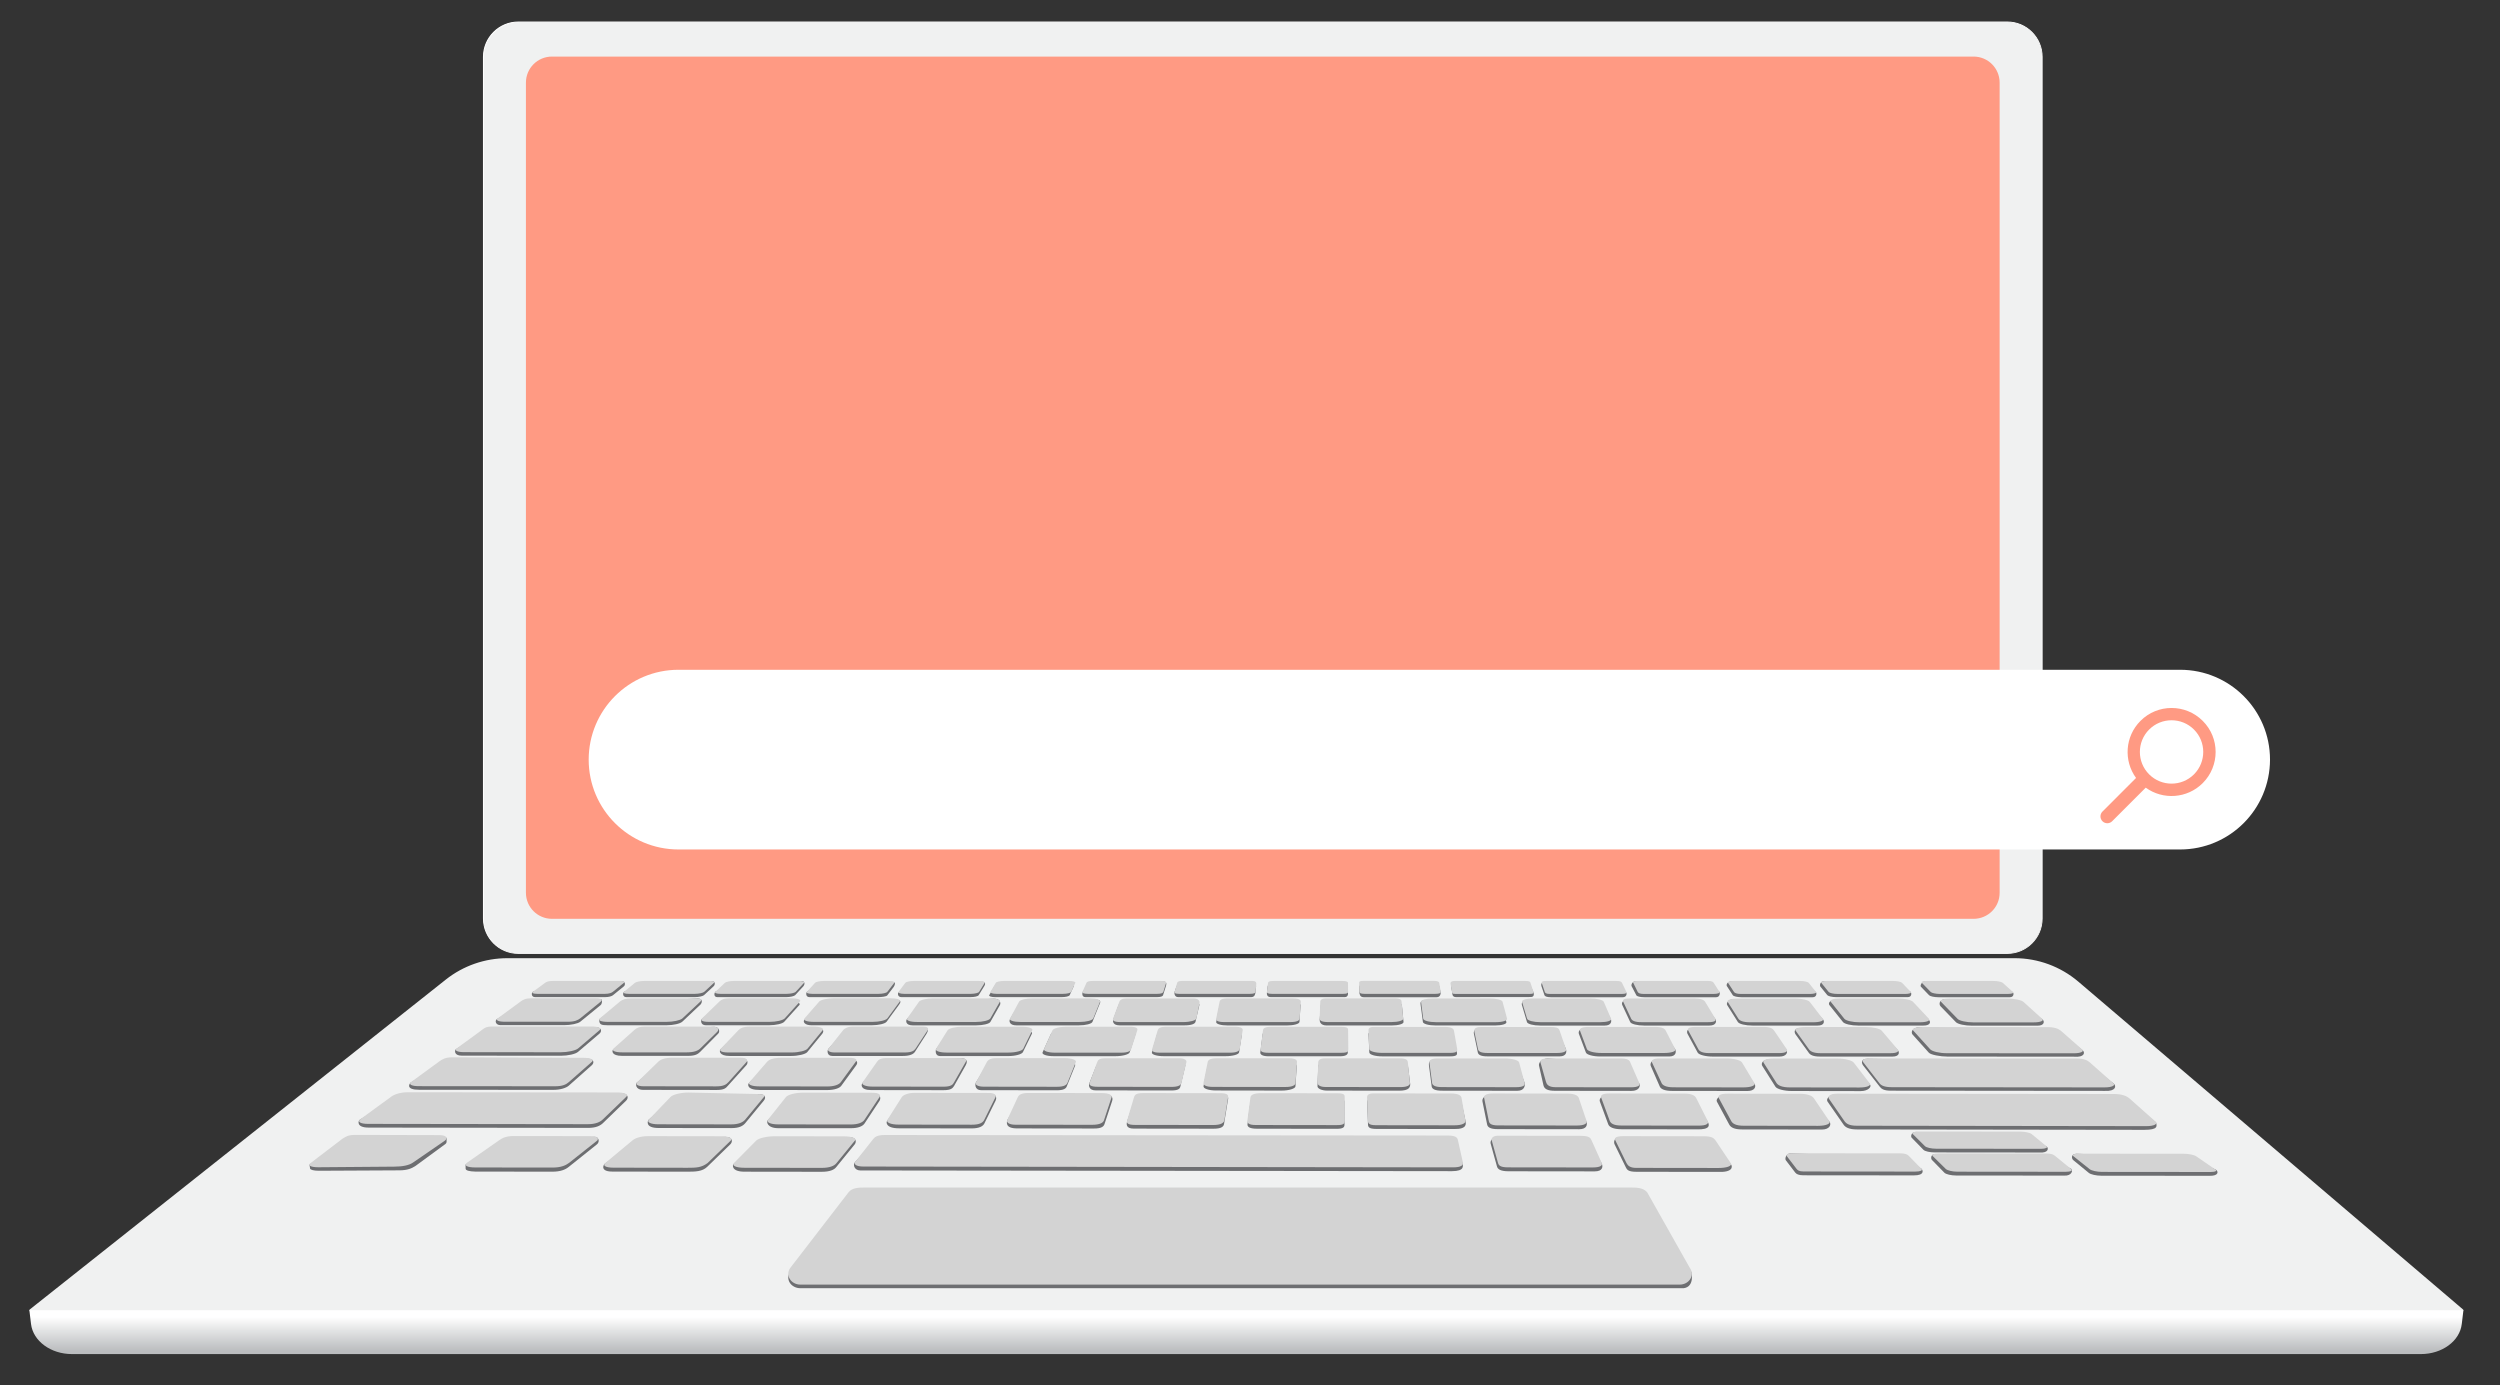 <?xml version="1.0" encoding="utf-8"?>
<!-- Generator: Adobe Illustrator 28.1.0, SVG Export Plug-In . SVG Version: 6.00 Build 0)  -->
<svg version="1.1" id="Laag_1" xmlns="http://www.w3.org/2000/svg" xmlns:xlink="http://www.w3.org/1999/xlink" x="0px" y="0px"
	 viewBox="0 0 2426.2 1344.3" style="enable-background:new 0 0 2426.2 1344.3;" xml:space="preserve">
<rect x="0" y="0" width="2426.2" height="1344.3" fill="#333333" stroke="none"/>
<style type="text/css">
	.st0{fill:#F0F1F1;}
	.st1{fill:url(#SVGID_1_);}
	.st2{fill:#6D6E71;}
	.st3{fill:#D3D3D3;}
	.st4{fill:#FFFFFF;}
	.st5{fill:#FF9A83;}
</style>
<g id="object">
	<g id="laptop_1_">
		<g>
			<g>
				<path class="st0" d="M2388.5,1273.3H30.6c-1.5,0-2.7-1.7-1.7-2.5l403.7-320.1c17-13.5,38.1-20.8,59.7-20.8h1462.9
					c22.6,0,44.5,8.1,61.7,22.7l373.4,318.2C2391.3,1271.6,2390,1273.3,2388.5,1273.3z"/>
				
					<linearGradient id="SVGID_1_" gradientUnits="userSpaceOnUse" x1="1209.623" y1="113.15" x2="1209.623" y2="155.053" gradientTransform="matrix(1 0 0 1 0 1156)">
					<stop  offset="0.22" style="stop-color:#FFFFFF"/>
					<stop  offset="0.532" style="stop-color:#E2E3E4"/>
					<stop  offset="1" style="stop-color:#BBBDBF"/>
				</linearGradient>
				<path class="st1" d="M2349.5,1314.1H69.8c-20.5,0-37.7-12.6-39.7-29.2l-1.6-13.4h2362.2l-1.6,13.4
					C2387.2,1301.5,2370,1314.1,2349.5,1314.1z"/>
				<g>
					<g>
						<g>
							<path class="st2" d="M587.2,967.7h-67.9c-3.8,0-3.7-4.1-2.3-5.1l12.4-5.6c1.4-1,5.5-1.8,9.2-1.8l64.9-3
								c3.7,0,3.3,3.9,2.1,4.9l-10.8,8.8C593.6,966.8,591,967.7,587.2,967.7z"/>
							<path class="st2" d="M674.3,967.7h-66.4c-3.8,0-3.6-4.1-2.3-5.1l10.8-5.6c1.2-1,5.2-1.8,8.9-1.8l65.7-3
								c3.7,0,2.8,3.8,1.7,4.8l-9.5,8.8C682.1,966.8,678.1,967.7,674.3,967.7z"/>
							<path class="st2" d="M763,967.7h-66.8c-3.8,0-3.1-4.1-2-5.1l9.1-5.6c1.1-1,4.9-1.8,8.7-1.8l66.2-3c3.7,0,2.5,3.8,1.6,4.8
								l-8.1,8.8C770.7,966.8,766.8,967.7,763,967.7z"/>
							<path class="st2" d="M852,967.7h-66.4c-3.8,0-3.5-4.1-2.5-5.1l7.4-5.6c0.9-1,4.7-1.8,8.4-1.8l67.5-2.3c3.7,0,1.6,3.9,0.9,4.9
								l-6.3,8.3C860.1,967.1,855.8,967.7,852,967.7z"/>
							<path class="st2" d="M941.7,967.7h-66.8c-3.8,0-3.8-3.5-3-4.5l6.6-6.2c0.8-1,4.4-1.8,8.1-1.8l66.9-2.4c3.7,0,2.4,3.2,1.7,4.2
								l-5.4,8.8C949.2,966.9,945.6,967.7,941.7,967.7z"/>
							<path class="st2" d="M1030.3,967.7h-64.5c-3.8,0-6.4-0.9-5.8-1.9l5.2-8.8c0.6-1,4.1-1.8,7.9-1.8h63.1c3.7,0,6.4,0.8,5.9,1.8
								l-4,8.8C1037.6,966.9,1034.1,967.7,1030.3,967.7z"/>
							<path class="st2" d="M1122.8,967.7h-69.4c-3.8,0-3.1-4.1-2.6-5.1l3.7-5.6c0.4-1,3.8-1.8,7.6-1.8l67.2-2.6
								c3.7,0,2.5,3.4,2.2,4.4l-2.8,8.9C1128.3,966.9,1126.6,967.7,1122.8,967.7z"/>
							<path class="st2" d="M1214.2,967.7h-70.8c-3.8,0-3.8-4.1-3.5-5.1l2-5.6c0.3-1,3.6-1.8,7.3-1.8h63.3c3.8,0,6.7,0.8,6.5,1.8
								l-0.6,6C1218.2,964.1,1218.1,967.7,1214.2,967.7z"/>
							<path class="st2" d="M1305,967.7h-71.8c-3.8,0-3.8-3.1-3.7-4.2l0.8-6.6c0.1-1,3.3-1.8,7-1.8h63.4c3.8,0,6.8,0.8,6.8,1.8
								l0.6,5.7C1308.3,963.7,1308.8,967.7,1305,967.7z"/>
							<path class="st2" d="M1394.3,967.8h-70.9c-3.8,0-4-3.4-4.1-4.4V957c0-1,3-1.8,6.8-1.8h63.5c3.8,0,7,0.8,7.1,1.8l1.4,5.7
								C1398.3,963.7,1398.1,967.8,1394.3,967.8z"/>
							<path class="st2" d="M1485.5,967.6l-72.4,0.1c-3.9,0-3.6-3.2-3.8-4.2l-1.1-7.1c-0.2-1,2.5-1.3,6.2-1.3h63.6
								c3.8,0,7.1,0.8,7.4,1.8l2.8,6.1C1488.6,964.1,1489.4,967.6,1485.5,967.6z"/>
							<path class="st2" d="M1574.8,967.8H1505c-3.9,0-5.7-0.9-6.1-1.9l-3-8.9c-0.3-1-0.5-4.2,3.3-4.2l66.6,2.4
								c3.8,0,7.2,0.8,7.7,1.8l4.8,6.2C1578.9,964.3,1578.7,967.8,1574.8,967.8z"/>
							<path class="st2" d="M1665.4,967.8h-69.6c-3.9,0-7.1-0.8-7.7-1.8l-4.7-9c-0.5-1,0.4-4.7,4.1-4.7l65.6,2.8
								c3.8,0,7.4,0.8,8,1.8l7.6,5.7C1669.4,963.7,1669.2,967.8,1665.4,967.8z"/>
							<path class="st2" d="M1759.2,967.8H1690c-3.9,0-7.6-0.9-8.3-1.9l-5.8-8.9c-0.7-1,0.1-4.4,3.9-4.4l65.7,2.5
								c3.8,0,7.5,0.8,8.3,1.8l8.6,6C1763.2,964,1763,967.8,1759.2,967.8z"/>
							<path class="st2" d="M1851.5,967.7H1782c-3.9,0-7.7-0.9-8.6-1.9l-6.8-8.4c-0.8-1-0.3-5.4,4-5.1l64.9,2.7
								c3.8,0,7.7,0.8,8.6,1.8l10.1,5.8C1855.3,963.7,1855.4,967.7,1851.5,967.7z"/>
							<path class="st2" d="M1950.6,967.8h-69.5c-3.9,0-7.9-0.9-8.9-1.9l-8-8.3c-1-1,0.7-5.3,4.5-5.3l64.1,2.9
								c3.8,0,7.8,0.8,8.9,1.9l11.6,5.7C1954.6,963.8,1954.5,967.8,1950.6,967.8z"/>
						</g>
						<g>
							<path class="st2" d="M547.4,994.9h-61.6c-4.6,0-6-4.1-3.5-5.9l23.4-13.7c2.4-1.7,9.3-3.2,15.5-3.2l61.8-2.5
								c1.8,0.2,1.3,3.6,0.6,4.9c-0.2,0.3-0.5,0.8-0.8,1l-19.7,16.1C561,993.4,553.9,994.9,547.4,994.9z"/>
							<path class="st2" d="M646.8,995h-56.9c-6.5,0-7.5-0.9-8.2-3.3l-0.2-2.5l20.3-13.9c2.1-1.7,8.8-3.2,15-3.2l60.1-3.1
								c6.2,0,3.9,4.8,3.2,5.6l-17.9,16.9C660.1,993.5,653.3,995,646.8,995z"/>
							<path class="st2" d="M746.4,995H685c-5.2,0-4.8-4.8-4.3-5.6l17.3-14.1c1.8-1.8,8.3-3.2,14.5-3.2h54.8c6.2,0,10,1.4,8.5,3.2
								l-14.7,16.3C759.5,993.5,752.8,995,746.4,995z"/>
							<path class="st2" d="M846.1,995h-58.7c-6.5,0-8.4-3.4-6.8-5.3l13.8-14.4c1.5-1.8,7.8-3.2,14-3.2l61.2-1.9
								c6.2,0,4.1,3.3,2.8,5l-12,16.4C859,993.5,852.6,995,846.1,995z"/>
							<path class="st2" d="M947.5,995.1h-61.9c-6.5,0-6.8-4.2-5.5-6l12.2-13.7c1.2-1.8,7.3-3.2,13.5-3.2l58.8-3
								c6.3,0,6.8,4.4,5.8,6.2l-9.3,16.4C960.1,993.6,954,995.1,947.5,995.1z"/>
							<path class="st2" d="M1047.1,995.1h-60.8c-6.5,0-7.2-4-6.2-5.9l8.5-13.9c0.9-1.8,6.8-3.2,13-3.2l61.9-1.9
								c6.3,0,4,3.3,3.3,5.1l-6.6,16.4C1059.5,993.6,1053.6,995.1,1047.1,995.1z"/>
							<path class="st2" d="M1149.8,995.1h-63.3c-6.5,0-6.5-4-6.3-5.2l5.4-14.6c0.6-1.8,6.3-3.2,12.5-3.2h55.3
								c6.3,0,11,1.4,10.6,3.2l-3.8,16.4C1159.7,993.6,1156.3,995.1,1149.8,995.1z"/>
							<path class="st2" d="M1248.9,995.2h-57.5c-6.5,0-11.5-1.5-11.1-3.4l3.3-16.4c0.4-1.8,5.7-3.2,12-3.2h55.4
								c6.3,0,11.3,1.4,11.2,3.2l-1.1,16.4C1260.9,993.7,1255.5,995.2,1248.9,995.2z"/>
							<path class="st2" d="M1350.6,995.2h-63.2c-5.7,0-6.7-3.5-6.7-5.4l1.1-14.4c0.1-1.8,5.2-3.2,11.5-3.2h55.5
								c6.3,0,11.6,1.4,11.7,3.2l1.6,16.4C1362.3,993.7,1357.1,995.2,1350.6,995.2z"/>
							<path class="st2" d="M1451,995.2h-57.8c-6.6,0-12.1-1.5-12.3-3.4l-2.2-16.4c-0.2-1.8-1-4.9,5.3-4.9l61.2,1.7
								c6.3,0,11.8,1.4,12.3,3.2l4.4,16.5C1462.5,993.7,1457.5,995.2,1451,995.2z"/>
							<path class="st2" d="M1557.4,995.3h-62.6c-6.6,0-12.4-1.5-12.9-3.4l-4.9-16.5c-0.5-1.8-0.1-4.6,6.2-4.6l59.9,1.4
								c6.3,0,12.1,1.4,12.8,3.2l7.4,13.6C1564.2,990.9,1563.9,995.3,1557.4,995.3z"/>
							<path class="st2" d="M1659,995.3h-63.4c-6.6,0-12.6-1.5-13.5-3.4l-7.7-16.5c-0.8-1.8-0.4-5,5.9-5l59.9,1.8
								c6.3,0,12.3,1.4,13.4,3.2l11.3,13.8C1666,991.1,1665.6,995.3,1659,995.3z"/>
							<path class="st2" d="M1764,995.3h-63.3c-6.6,0-12.9-1.5-14.1-3.4l-10.4-16.5c-1.1-1.8,0.9-5.8,7.2-5.8l58.1,2.6
								c6.4,0,12.6,1.4,14,3.2l13.8,14C1770.7,991.3,1770.6,995.3,1764,995.3z"/>
							<path class="st2" d="M1866.6,995.3h-63.3c-6.6,0-13.2-1.5-14.7-3.4l-13.2-16.5c-1.4-1.8,0.4-5.3,6.8-5.3l58.2,2.1
								c6.4,0,12.9,1.4,14.5,3.2l17.4,14.8C1873.9,992,1873.2,995.3,1866.6,995.3z"/>
							<path class="st2" d="M1977.4,995.4h-63.9c-6.6,0-13.5-1.5-15.3-3.4l-15-15.5c-1.7-1.8-1.5-7.2,6.1-6.9l57.4,2.7
								c6.4,0,13.1,1.4,15.1,3.2l20.5,13.9C1984.4,991.3,1984,995.4,1977.4,995.4z"/>
						</g>
						<g>
							<path class="st2" d="M667.9,1024.7h-64.2c-10.6,0-9.7-5.1-8.8-6l20.7-15.7c2.1-1.9,9.2-3.5,15.7-3.5l61.8-3
								c4.7,0,5.9,4.5,4,6.5l-17.7,17.9C677.3,1023,674.6,1024.7,667.9,1024.7z"/>
							<path class="st2" d="M544.3,1024.6l-96.3-0.1c-7,0-7.1-4.7-5.6-6.2l25.7-15.4c2.6-1.9,10-3.5,16.5-3.5l93-2.6
								c6.5,0,6.6,4.1,4.4,6.1l-21,17.9C558.5,1023,551,1024.6,544.3,1024.6z"/>
							<path class="st2" d="M767.8,1024.8H708c-10.1,0-10-5.1-8.9-6.3l17.3-15.3c1.8-1.9,8.6-3.5,15.1-3.5l62-2c6.5,0,6,3.6,4.5,5.5
								l-14.7,18C781.5,1023.1,774.7,1024.8,767.8,1024.8z"/>
							<path class="st2" d="M876.1,1024.8h-68.3c-5.2,0-5.1-4.9-4.1-6.6l13.8-15.1c1.5-1.9,8-3.5,14.6-3.5l63.7-2.6
								c6.5,0,4.7,4.1,3.5,6.1l-11.5,17.9C886.3,1023.1,882.9,1024.8,876.1,1024.8z"/>
							<path class="st2" d="M978.5,1024.9h-65.7c-6.1,0-4.5-6-4.5-6.5l11.3-15.3c1.2-1.9,7.5-3.5,14-3.5h57.7
								c6.6,0,11.1,1.6,10.2,3.5l-8.8,18C991.6,1023.2,985.3,1024.9,978.5,1024.9z"/>
							<path class="st2" d="M1082.7,1025h-60.2c-6.8,0-11.6-1.7-10.7-3.7l8.2-18c0.9-1.9,6.9-3.5,13.5-3.5h57.8
								c6.6,0,11.4,1.6,10.8,3.5l-5.8,18C1095.6,1023.3,1089.5,1025,1082.7,1025z"/>
							<path class="st2" d="M1189.5,1025h-60.3c-6.8,0-11.9-1.7-11.3-3.7l5.2-18c0.6-1.9,6.3-3.5,12.9-3.5h57.9
								c6.6,0,11.7,1.6,11.4,3.5l-2.8,18C1202.2,1023.4,1196.3,1025,1189.5,1025z"/>
							<path class="st2" d="M1300.3,1025.1H1231c-5.7,0-8.1-1.7-7.9-3.7l2.3-18c0.2-1.9,5.8-3.5,12.4-3.5h58c6.6,0,12,1.6,12,3.5
								l0.2,18.1C1308,1023.4,1306.1,1025.1,1300.3,1025.1z"/>
							<path class="st2" d="M1407.1,1025.2h-65.6c-6.9,0-12.5-1.7-12.6-3.8l-0.8-18.1c-0.1-1.9,5.2-3.5,11.8-3.5h58.2
								c6.6,0,12.2,1.6,12.6,3.5l3.2,18.1C1414.3,1023.5,1414,1025.2,1407.1,1025.2z"/>
							<path class="st2" d="M1513.7,1025.2h-70.1c-6.9,0-8.9-1.7-9.4-3.8l-3.8-18.1c-0.4-1.9-0.1-5.2,6.5-5.2l63,1.7
								c6.6,0,12.5,1.6,13.2,3.5l6.6,14.8C1520.5,1020.2,1520.6,1025.2,1513.7,1025.2z"/>
							<path class="st2" d="M1620,1025.3h-67c-6.9,0-13.1-1.7-13.9-3.8l-6.8-18.1c-0.7-1.9,0.1-5.5,6.7-5.5l62.4,2.1
								c6.6,0,12.8,1.6,13.8,3.5l10.6,14.8C1626.8,1020.3,1626.9,1025.3,1620,1025.3z"/>
							<path class="st2" d="M1727,1025.4h-64.8c-6.9,0-13.4-1.7-14.6-3.8l-9.8-18.1c-1.1-1.9-1-5.8,5.6-5.8l63,2.3
								c6.6,0,13.1,1.6,14.4,3.5l13,15.5C1735.2,1021,1733.9,1025.4,1727,1025.4z"/>
							<path class="st2" d="M1836.6,1025.4h-70.3c-6.9,0-9.6-1.7-11-3.8l-12.7-17.7c-1.4-1.9-2-6.2,4.6-6.2l63.3,2.3
								c6.7,0,13.4,1.6,15,3.5l16.3,15.6C1843.6,1021.2,1843.5,1025.4,1836.6,1025.4z"/>
							<path class="st2" d="M2012.7,1025.5l-122.7-0.1c-6.9,0-16.2-1.7-18.1-3.8l-15.8-17.6c-1.8-1.9-0.7-7.2,7.1-7l121,3
								c6.7,0,13.9,1.6,16.1,3.5l20.9,15.8C2023.7,1021.4,2023.1,1026.4,2012.7,1025.5z"/>
							<path class="st2" d="M2042.9,1058.7l-207.8-0.2c-7.3,0-9.3-1.9-11.1-4.2l-15.7-20.1c-1.7-2.1-2.9-6.8,4.1-6.7l199.4,3
								c7,0,14.7,1.7,17.1,3.9l22.6,17.4C2054.1,1054.2,2053.1,1059.2,2042.9,1058.7z"/>
							<path class="st2" d="M2081.1,1096.5l-279-0.4c-7.7,0-11.3-2.1-13-4.7l-15.5-22.3c-1.7-2.4,1.5-7.1,8.8-7.1l264.1,3.1
								c7.4,0,15.6,1.9,18.2,4.3l27.7,19.9C2093.4,1093.2,2094.2,1096.4,2081.1,1096.5z"/>
						</g>
						<g>
							<path class="st2" d="M802.5,1057.9l-65.1-0.1c-12.9,0-11.8-5.6-10.6-6.7l18.4-17.3c1.8-2.1,8.9-3.8,15.7-3.8l65.1-1.6
								c6.9,0,6.5,3.4,4.9,5.5l-14.5,19.9C814.7,1056.1,809.7,1057.9,802.5,1057.9z"/>
							<path class="st2" d="M695.6,1057.8l-71.2-0.1c-8.2,0-7.4-6-6.5-6.9l20.8-17.1c2.2-2.1,9.5-3.8,16.3-3.8l64.5-2.7
								c6.9,0,6.7,4.5,4.8,6.6l-17.8,19.8C704.5,1056,702.7,1057.8,695.6,1057.8z"/>
							<path class="st2" d="M536.8,1057.7l-130-0.1c-12.8,0-9.9-5.3-8.4-6.8l27.9-17.1c2.9-2.1,10.7-3.8,17.5-3.8l126.4-2.4
								c6.8,0,6.5,4.2,4.1,6.3l-22.3,19.8C549.5,1055.8,544,1057.7,536.8,1057.7z"/>
							<path class="st2" d="M915.6,1058l-70-0.1c-10.9,0-9.9-5.5-8.6-6.7l14.2-17.3c1.5-2.1,8.2-3.8,15.1-3.8l67.7-3.1
								c5.9,0.8,4.3,4.9,3.1,7l-11.2,19.9C924.5,1056.2,922.8,1058,915.6,1058z"/>
							<path class="st2" d="M1025.2,1058.1l-72.7-0.1c-7.2,0-5.9-6.4-5.6-7.1l10.5-16.9c1.1-2.1,7.6-3.8,14.5-3.8h60.6
								c6.9,0,11.8,1.7,10.9,3.9l-8,19.9C1034.7,1056.3,1032.4,1058.2,1025.2,1058.1z"/>
							<path class="st2" d="M1136.6,1058.3l-73.2-0.1c-6.3,0.1-7.1-4.4-6.3-6.7l6.9-17.4c0.8-2.1,7-3.8,13.9-3.8h60.8
								c6.9,0,12.1,1.7,11.6,3.9l-4.7,19.9C1145.2,1056.4,1143.9,1058.3,1136.6,1058.3z"/>
							<path class="st2" d="M1243.8,1058.4l-63.6-0.1c-7.2,0-12.7-1.9-12.2-4.2l4-19.9c0.4-2.1,6.4-3.8,13.3-3.8h60.9
								c6.9,0,12.4,1.7,12.3,3.9l-1.3,20C1257,1056.5,1251,1058.4,1243.8,1058.4z"/>
							<path class="st2" d="M1357.8,1058.5l-70.1-0.1c-4.7,0-9.2-1.9-9.1-4.2l0.7-20c0.1-2.1,5.8-3.8,12.7-3.8h61
								c6.9,0,13.2,1.9,13.4,4l2.2,17.7C1368.5,1055,1367.8,1058.5,1357.8,1058.5z"/>
							<path class="st2" d="M1472.5,1058.6l-73.2-0.1c-7.2,0-9.6-1.9-9.9-4.2l-2.6-20c-0.3-2.1-0.5-5.9,6.5-5.9l66.7,2.1
								c7,0,13,1.7,13.6,3.9l6,16.5C1480.2,1053.3,1479.7,1058.6,1472.5,1058.6z"/>
							<path class="st2" d="M1583.4,1058.7l-74.3-0.1c-7.3,0-10.4-1.8-11.2-5.3l-4.3-19c-0.6-2.1,1.5-7,8.4-7l62.8,3.3
								c7,0,13.4,1.7,14.3,3.9l12,17.3C1592.1,1054.1,1590.6,1058.7,1583.4,1058.7z"/>
							<path class="st2" d="M1695.8,1058.8l-73.2-0.1c-7.3,0-10.8-1.9-11.8-4.2l-8.7-19.9c-1-2.1,0.2-6.6,7.2-6.6l64.5,2.7
								c7,0,13.7,1.7,15,3.9l14.2,17.7C1704.2,1054.6,1703,1058.8,1695.8,1058.8z"/>
							<path class="st2" d="M1805.7,1058.9l-66.9-0.1c-7.3,0-14.4-1.9-15.8-4.2l-12.7-20.1c-1.4-2.1-0.1-6.3,6.8-6.3l64.9,2.5
								c7,0,14,1.7,15.6,3.9l17.2,17.8C1816.7,1054.7,1813,1058.9,1805.7,1058.9z"/>
						</g>
						<g>
							<path class="st2" d="M709.9,1094.8l-70.7-0.1c-13.2,0-10.7-6.7-9.9-7.8l21.8-18.9c2.3-2.4,9.9-4.2,17.1-4.2l68-2.1
								c7.5,0.3,7,4.1,5.1,6.4l-18.2,22.1C720.9,1092.7,717.4,1094.8,709.9,1094.8z"/>
							<path class="st2" d="M666.9,1137.1l-71.7-0.1c-12.8,0.3-9.8-6.2-8.5-7.4l26.8-19.1c2.8-2.3,11.2-4.2,18.8-4.2l71.6-3
								c7.6,0,7.2,4.9,4.9,7.2l-22.5,21.9C681.5,1137,674.9,1137.1,666.9,1137.1z"/>
							<path class="st2" d="M797.4,1137.2l-74.9-0.1c-12.6,0-11.7-6.3-10.7-7.3l22.2-19.2c2.3-2.3,10.3-4.2,17.9-4.2l72-2.8
								c7.6,0,7.4,4.8,5.5,7.1l-17.9,22C809.6,1135.2,805.4,1137.2,797.4,1137.2z"/>
							<path class="st2" d="M570.8,1094.6l-213.1-0.3c-12.1,0-10-6.5-8.8-7.4l31.5-19.1c3.2-2.3,11.6-4.2,18.8-4.2l203.7-2.5
								c7.2,0,7.2,4.6,4.8,7l-22.7,22C582.4,1092.5,578.4,1094.6,570.8,1094.6z"/>
							<path class="st2" d="M825.3,1094.9h-69.7c-11.5,0-11.8-6.5-10.5-7.7l17.9-18.9c1.9-2.4,9.2-4.2,16.5-4.2l68.3-2.8
								c7.2,0,7.2,4.8,5.7,7.1l-14.6,22.1C837.2,1092.9,832.9,1095,825.3,1094.9z"/>
							<path class="st2" d="M942.9,1095.1l-70.5-0.1c-13.3,0-12.5-6.3-11.4-7.3l14.5-19.4c1.5-2.4,8.5-4.2,15.8-4.2l69.2-2.6
								c7.2,0,6.8,4.6,5.6,6.9l-10.9,22.1C953.8,1093,950.4,1095.1,942.9,1095.1z"/>
							<path class="st2" d="M1061.4,1095.2l-74.1-0.1c-12.1,0-10-5.8-10-7.6l11.3-19.1c1.1-2.4,7.9-4.3,15.1-4.2l68.9-2.2
								c7.3,0,7.5,4.1,6.7,6.5l-7.3,22.1C1071.3,1093.2,1069,1095.3,1061.4,1095.2z"/>
							<path class="st2" d="M1177.8,1095.4l-77.5-0.1c-7.6,0-7.2-4.2-6.5-6.8l6.8-20c0.7-2.4,7.2-4.3,14.4-4.3l71.3-1.6
								c7.3,0,5.6,3.6,5.2,6l-3.6,22.2C1187.5,1093.3,1185.4,1095.4,1177.8,1095.4z"/>
							<path class="st2" d="M1296.7,1095.5l-76.9-0.1c-7.6,0-9.5-2.1-9.1-4.6l2.9-22.2c0.3-2.4,6.5-4.3,13.7-4.3l64.2,0.1
								c7.3,0,13.2,1.9,13.2,4.3l0.1,22.2C1304.9,1093.5,1304.4,1095.6,1296.7,1095.5z"/>
							<path class="st2" d="M1411.1,1095.7l-75.4-0.1c-7.6,0-8-2.1-8.1-4.6l-0.8-22.2c-0.1-2.4,5.8-4.3,13.1-4.3l64.3,0.1
								c7.3,0,13.6,1.9,14,4.3l4.1,19.1C1422.6,1090.6,1424.1,1095.9,1411.1,1095.7z"/>
							<path class="st2" d="M1532.5,1095.9l-79-0.1c-7.7,0-9.8-2.1-10.3-4.6l-4.5-22.2c-0.5-2.4,1.2-6.5,8.6-6.5l68.3,2.3
								c7.3,0,13.9,1.9,14.7,4.3l9.4,19.7C1540.5,1091.3,1540.2,1095.9,1532.5,1095.9z"/>
							<path class="st2" d="M1547.6,1136.8l-83.5-0.1c-8.1,0-10.6-2.1-11.3-4.6l-6.1-22c-0.7-2.3,0.4-6.4,8.1-6.4l72.7,2.2
								c7.7,0,14.8,1.9,15.9,4.2l11.2,19.3C1555.6,1132,1555.7,1136.8,1547.6,1136.8z"/>
							<path class="st2" d="M1409.1,1136.6l-574.2-0.7c-5.5,0-7.3-5.1-5.4-7.7l16.9-18.8c1.8-2.3,9.5-4.2,17.1-4.2l534,0.5
								c7.7,0,14.4,1.9,14.9,4.2l6.9,18.9C1419.9,1131.5,1421.5,1136.6,1409.1,1136.6z"/>
							<path class="st2" d="M1646.3,1096l-72.8-0.1c-7.7,0-11.7-2.1-12.7-4.7l-8.2-22.3c-0.9-2.4,2-6.9,9.4-6.9l66.9,2.7
								c7.3,0,14.3,1.9,15.5,4.3l13.1,19.9C1658.8,1091.6,1660.4,1096.5,1646.3,1096z"/>
							<path class="st2" d="M1666.7,1137.3l-78.6-0.1c-8.2,0-9.2-2.1-10.4-4.6l-10.8-22.1c-1.1-2.3-0.3-6.9,5.1-6.9l75,2.8
								c7.7,0,15.3,1.9,16.8,4.2l16.1,19.3C1681.6,1132.4,1681.7,1138,1666.7,1137.3z"/>
							<path class="st2" d="M1857.3,1140.7l-107.1-0.1c-4.7,0-6.9-1.2-8-2.7l-9.1-11.9c-1.1-1.4,0.1-6.7,4.6-6.7l102.6,3.6
								c4.6,0,9.4,1.1,10.7,2.6l13.8,8.8C1866.3,1135.8,1867.9,1140.7,1857.3,1140.7z"/>
							<path class="st2" d="M2144.3,1141.1l-105.2-0.1c-4.7,0-10.1-1.2-11.9-2.7l-15.1-12.4c-1.8-1.4-2.5-6.2,3.2-6.2l103.4,3.5
								c4.6,0,10,1.2,12,2.6l20,9.5C2152.9,1136.9,2153.4,1141.3,2144.3,1141.1z"/>
							<path class="st2" d="M2003.1,1140.9l-104.9-0.1c-4.7,0-9.7-1.2-11.2-2.7l-12.1-12.4c-1.4-1.4-1.1-6.4,4.1-5.8l102.8,3.1
								c4.6,0,9.7,1.2,11.4,2.6l17,8.8C2011.9,1136,2010.5,1141.4,2003.1,1140.9z"/>
							<path class="st2" d="M1979.1,1118.5l-101.6-0.1c-4.6,0-9.4-1.1-10.8-2.5l-11.4-11.7c-1.3-1.3-0.4-5.7,4-5.7l99.8,3.3
								c4.4,0,9.3,1.1,10.9,2.4l16.4,8.6C1988.1,1114.1,1988.4,1119.2,1979.1,1118.5z"/>
							<path class="st2" d="M1768.1,1096.2l-77.5-0.1c-7.7,0-11-2.1-12.4-4.7l-12-22.3c-1.3-2.4,2.8-7,10.1-7l65.6,2.8
								c7.4,0,14.6,1.9,16.2,4.3l17.5,19.5C1777.4,1091.3,1775.8,1096.2,1768.1,1096.2z"/>
						</g>
						<path class="st2" d="M432.3,1110.2c0.6-0.4,1-1.1,1.1-1.9v-3.6c0.1,0.6-0.3-0.6-0.3-0.6c-1.5-0.5-3.4,1.9-6.3,1.9l-66.6-0.1
							c-7.6,0-16.8,1.8-20.7,4.1l-34.6,20.4l-4.6-0.3l0.6,3.6c0,0.1,0,0.2,0,0.3v0.1l0,0c0.5,1.2,3.5,2.1,8.6,2.1l77.9-0.4
							c8,0,12.2-1.9,16-4.4L432.3,1110.2z"/>
						<path class="st2" d="M575,1103.5l-70.9,2.6c-7.6,0-16.4,1.9-19.7,4.2l-30.3,20.6l-1.9-0.7l-0.4-0.2l0.1,4.3l0,0
							c0.1,1.6,3.6,2.6,9.3,2.7l74.8,0.1c8,0,12.7-2,15.9-4.6l27.5-22C582.4,1108.1,581.4,1102,575,1103.5z"/>
					</g>
					<g>
						<g>
							<path class="st3" d="M587.2,964.5h-65.9c-3.8,0-5.7-0.8-4.3-1.9l12-8.8c1.4-1,3.4-1.8,7.1-1.8h66.7c3.3,0,3.7,1.2,2.7,1.8
								l-10.8,8.8C593.4,963.6,591,964.5,587.2,964.5z"/>
							<path class="st3" d="M674.4,964.5h-64.3c-3.8,0-5.9-0.8-4.6-1.9l10.7-8.8c1.2-1,5.2-1.8,9-1.8H689c3.7,0,5,0.8,3.9,1.8
								l-9.5,8.8C682.2,963.6,678.2,964.5,674.4,964.5z"/>
							<path class="st3" d="M763.5,964.5h-64.4c-3.8,0-6-0.9-4.9-1.9l9.3-8.8c1.1-1,5-1.8,8.7-1.8h63c3.7,0,6,0.8,5.1,1.8l-8.1,8.8
								C771.2,963.6,767.3,964.5,763.5,964.5z"/>
							<path class="st3" d="M852.7,964.5h-64.5c-3.8,0-6.2-0.9-5.2-1.9l8-8.8c0.9-1,4.7-1.8,8.4-1.8h63.1c3.7,0,6.2,0.8,5.4,1.8
								l-6.8,8.8C860.3,963.6,856.6,964.5,852.7,964.5z"/>
							<path class="st3" d="M942.1,964.5h-64.6c-3.8,0-6.3-0.9-5.5-1.9l6.6-8.8c0.8-1,4.4-1.8,8.1-1.8h63.2c3.7,0,6.3,0.8,5.7,1.8
								l-5.4,8.8C949.6,963.6,946,964.5,942.1,964.5z"/>
							<path class="st3" d="M1031.7,964.5H967c-3.8,0-6.4-0.9-5.8-1.9l5.2-8.8c0.6-1,4.1-1.8,7.9-1.8h63.3c3.8,0,6.4,0.8,6,1.8
								l-4,8.8C1039,963.7,1035.5,964.5,1031.7,964.5z"/>
							<path class="st3" d="M1123.2,964.5h-67.7c-3.8,0-5.5-0.9-5-1.9l3.9-8.8c0.4-1,1.9-1.8,5.7-1.8h66.9c3.8,0,5,0.8,4.7,1.8
								l-2.7,8.8C1128.6,963.7,1127,964.5,1123.2,964.5z"/>
							<path class="st3" d="M1213.1,964.5h-69c-3.8,0-4.5-0.9-4.2-1.9l2.5-8.8c0.3-1,1.5-1.8,4.2-1.8h68.9c3.8,0,3.8,2.1,3.7,3.1
								l-0.7,7.6C1218.4,963.7,1217,964.5,1213.1,964.5z"/>
							<path class="st3" d="M1303.6,964.5h-69.4c-3.9,0-4.8-0.9-4.7-1.9l1.1-8.8c0.1-1,1.3-1.8,5.1-1.8h67.2c3.8,0,5.3,0.8,5.3,1.8
								l0.1,8.8C1308.3,963.7,1307.4,964.5,1303.6,964.5z"/>
							<path class="st3" d="M1393.1,964.5h-69c-3.9,0-4.8-0.9-4.8-1.9l-0.3-8.9c0-1,0.5-1.8,4.3-1.8h67.8c3.8,0,5.4,0.8,5.6,1.8
								l1.5,8.9C1398.3,963.7,1397,964.5,1393.1,964.5z"/>
							<path class="st3" d="M1484.5,964.6h-71.9c-3.9,0-3.2-0.9-3.4-1.9l-1.5-8c-0.2-1,0.3-2.7,4-2.7h68.8c3.8,0,4.5,0.8,4.8,1.8
								l2.9,8.9C1488.5,963.7,1488.4,964.6,1484.5,964.6z"/>
							<path class="st3" d="M1574,964.6h-69.8c-3.9,0-4.6-0.9-5-1.9l-3-8.9c-0.3-1,0.5-1.8,4.3-1.8h68.2c3.8,0,4.9,0.8,5.4,1.8
								l4.3,8.9C1578.9,963.7,1577.9,964.6,1574,964.6z"/>
							<path class="st3" d="M1662.9,964.6h-67.7c-3.9,0-5.2-0.9-5.8-1.9l-4.4-8.9c-0.5-1,0.6-1.8,4.4-1.8h68.2
								c3.8,0,4.8,0.8,5.5,1.8l5.7,8.9C1669.4,963.7,1666.8,964.6,1662.9,964.6z"/>
							<path class="st3" d="M1756.7,964.6h-67.3c-3.9,0-5.9-0.9-6.6-1.9l-5.8-8.9c-0.7-1,1.9-1.8,5.7-1.8h64.2
								c3.8,0,7.5,0.8,8.4,1.8l7.1,8.9C1763.1,963.7,1760.6,964.6,1756.7,964.6z"/>
							<path class="st3" d="M1849,964.6h-65.7c-3.9,0-7.7-0.9-8.6-1.9l-7.2-8.9c-0.8-1,1.6-1.8,5.4-1.8h64.3c3.8,0,7.7,0.8,8.7,1.8
								l8.5,8.9C1855.3,963.7,1852.9,964.6,1849,964.6z"/>
							<path class="st3" d="M1948.4,964.6h-65.8c-3.9,0-7.9-0.9-8.9-1.9l-8.6-8.9c-1-1,0.6-1.8,4.4-1.8h65.1c3.8,0,7.8,0.8,9,1.8
								l9.9,8.9C1954.6,963.8,1952.4,964.6,1948.4,964.6z"/>
						</g>
						<g>
							<path class="st3" d="M551.1,991.6h-60.9c-6.5,0-9.7-1.5-7.1-3.4l22.2-16.3c2.4-1.7,4.7-3.1,10.9-3.1h61.6
								c6.2,0,7.4,1.4,5.3,3.2l-20,16.3C560.7,990.1,557.6,991.6,551.1,991.6z"/>
							<path class="st3" d="M646.9,991.7h-57.1c-6.5,0-9.9-1.5-7.7-3.4l19.5-16.3c2.1-1.7,5.1-3.1,11.4-3.1h61.9
								c6.2,0,6.6,1.4,4.7,3.2l-17.4,16.3C660.2,990.2,653.4,991.7,646.9,991.7z"/>
							<path class="st3" d="M746.8,991.7h-58.9c-6.5,0-8.5-1.5-6.6-3.4l16.8-16.3c1.8-1.7,3.9-3.2,10.2-3.2h59.5
								c6.3,0,10.1,1.4,8.5,3.2l-14.7,16.3C759.9,990.2,753.3,991.7,746.8,991.7z"/>
							<path class="st3" d="M846.9,991.7h-57.3c-6.5,0-10.5-1.5-8.8-3.4L795,972c1.5-1.7,7.8-3.2,14.1-3.2h55.1
								c6.3,0,10.3,1.4,9,3.2l-12,16.3C859.8,990.2,853.4,991.7,846.9,991.7z"/>
							<path class="st3" d="M947.2,991.8h-57.4c-6.5,0-10.7-1.5-9.4-3.4l11.5-16.3c1.2-1.7,7.3-3.2,13.6-3.2h55.3
								c6.3,0,10.6,1.4,9.6,3.2l-9.3,16.3C959.9,990.3,953.7,991.8,947.2,991.8z"/>
							<path class="st3" d="M1047.7,991.8h-57.5c-6.5,0-11-1.5-10-3.4l8.8-16.3c0.9-1.8,6.8-3.2,13.1-3.2h55.4
								c6.3,0,10.8,1.4,10.1,3.2l-6.6,16.3C1060.1,990.3,1054.2,991.8,1047.7,991.8z"/>
							<path class="st3" d="M1148.4,991.9h-60.9c-6.5,0-8-1.5-7.3-3.4l6.1-16.3c0.6-1.8,2.6-3.2,6.9-3.2h64.9c6.3,0,6.3,3.5,5.9,5.2
								l-2.9,14.3C1160.6,990.3,1154.9,991.9,1148.4,991.9z"/>
							<path class="st3" d="M1252.1,991.9h-63.9c-6.6,0-8.3-1.5-7.9-3.4l3.3-16.4c0.4-1.8,2.1-3.2,8.4-3.2h62c6.3,0,8.5,1.4,8.4,3.2
								l-1.1,16.4C1261.2,990.4,1258.7,991.9,1252.1,991.9z"/>
							<path class="st3" d="M1350.3,991.9h-61.2c-6.6,0-8.5-1.5-8.4-3.4l0.6-16.4c0.1-1.8,1.7-3.2,5.8-3.2h65.9
								c6.3,0,7.1,1.4,7.2,3.2l1.6,16.4C1362.1,990.4,1356.9,991.9,1350.3,991.9z"/>
							<path class="st3" d="M1451.6,992h-58c-6.6,0-12.1-1.5-12.4-3.4l-2.1-16.4c-0.2-1.8,4.7-3.2,11-3.2h55.8
								c6.3,0,11.9,1.4,12.3,3.2l4.4,16.4C1463.1,990.4,1458.2,992,1451.6,992z"/>
							<path class="st3" d="M1553.1,992H1495c-6.6,0-12.4-1.5-13-3.4l-4.9-16.4c-0.5-1.8,4.2-3.2,10.5-3.2h55.9
								c6.4,0,12.1,1.4,12.9,3.2l7.1,16.4C1564.4,990.5,1559.7,992,1553.1,992z"/>
							<path class="st3" d="M1657.6,992h-64.5c-6.6,0-9.2-1.5-10.1-3.4l-7.7-16.4c-0.8-1.8,0.1-3.2,6.4-3.2h62.6
								c6.4,0,9.4,1.4,10.5,3.2l9.9,16.4C1665.8,990.5,1664.2,992,1657.6,992z"/>
							<path class="st3" d="M1759.6,992.1h-61.2c-6.6,0-10.1-1.5-11.3-3.4l-10.4-16.4c-1.1-1.8,3.1-3.2,9.5-3.2h56.1
								c6.4,0,12.6,1.4,14,3.2l12.7,16.5C1770.4,990.6,1766.2,992.1,1759.6,992.1z"/>
							<path class="st3" d="M1863,992.1h-58.4c-6.6,0-13.2-1.5-14.7-3.4l-13.2-16.5c-1.4-1.8,2.6-3.2,9-3.2h56.2
								c6.4,0,12.9,1.4,14.6,3.2l15.5,16.5C1873.6,990.6,1869.7,992.1,1863,992.1z"/>
							<path class="st3" d="M1973.6,992.2h-58.5c-6.6,0-13.5-1.5-15.3-3.4l-16-16.5c-1.7-1.8,2.1-3.2,8.5-3.2h56.3
								c6.4,0,13.2,1.4,15.1,3.2l18.3,16.5C1983.9,990.6,1980.2,992.2,1973.6,992.2z"/>
						</g>
						<g>
							<path class="st3" d="M666.7,1021.3h-63.1c-6.8,0-10.4-1.7-8.2-3.7l20.1-17.9c2.1-1.9,4.6-3.5,11.1-3.4h65
								c6.5,0,6.2,3.3,4.3,5.2l-16.4,16.1C677.5,1019.6,673.5,1021.3,666.7,1021.3z"/>
							<path class="st3" d="M544.1,1021.2l-93.6-0.1c-6.8,0-10-1.7-7.2-3.7l24.3-17.8c2.6-1.9,3.9-3.4,10.4-3.4h96.1
								c6.5,0,10,1.5,7.8,3.5l-21,17.9C558.3,1019.6,550.9,1021.2,544.1,1021.2z"/>
							<path class="st3" d="M768.4,1021.4h-61.7c-6.8,0-9.1-1.7-7.2-3.7l17.1-17.9c1.8-1.9,4.6-3.5,11.2-3.5h61.6
								c6.6,0,10.6,1.6,9,3.5l-14.7,17.9C782.1,1019.7,775.2,1021.4,768.4,1021.4z"/>
							<path class="st3" d="M878,1021.4h-68.1c-4.7,0-7.5-1.7-5.9-3.7l14.2-17.9c1.5-1.9,4.8-3.5,9.5-3.5h67.8c4.8,0,6,1.6,4.8,3.5
								l-11.8,17.9C887,1019.8,884.8,1021.4,878,1021.4z"/>
							<path class="st3" d="M978.8,1021.5h-60.3c-6.8,0-11.3-1.7-10.1-3.7l11.2-17.9c1.2-1.9,7.5-3.5,14.1-3.5h57.9
								c6.6,0,11.2,1.6,10.2,3.5l-8.8,18C992,1019.8,985.7,1021.5,978.8,1021.5z"/>
							<path class="st3" d="M1088.1,1021.6h-64.2c-6.9,0-11.6-1.7-10.7-3.7l8.2-18c0.9-1.9,6.9-3.5,13.5-3.5h61.5
								c6.6,0,8,1.6,7.3,3.5l-5.8,18C1097.3,1019.9,1095,1021.6,1088.1,1021.6z"/>
							<path class="st3" d="M1193.3,1021.6h-67.7c-6.9,0-8-1.7-7.4-3.7l5.3-18c0.6-1.9,2.1-3.5,8.7-3.5h65.9c6.6,0,8.2,1.6,7.9,3.5
								l-2.8,18C1202.8,1020,1200.2,1021.7,1193.3,1021.6z"/>
							<path class="st3" d="M1301.9,1021.7H1231c-6.9,0-7.8-1.7-7.6-3.7l2.3-18c0.2-1.9,1.4-3.5,8-3.5h68c6.6,0,6.6,1.6,6.6,3.5
								l0.2,18C1308.5,1020.1,1308.8,1021.7,1301.9,1021.7z"/>
							<path class="st3" d="M1407.2,1021.8h-65.8c-6.9,0-12.6-1.7-12.6-3.7l-0.7-18c-0.1-1.9,0.7-3.5,5.1-3.5h68.8
								c6.6,0,8.6,1.6,9,3.5l3.2,18C1414.4,1020.1,1414.1,1021.8,1407.2,1021.8z"/>
							<path class="st3" d="M1511,1021.9h-67.4c-6.9,0-8.8-1.7-9.2-3.7l-3.5-16.7c-0.4-1.9-0.5-4.8,6.2-4.8h68.2
								c6.6,0,7.7,1.6,8.3,3.5l6.2,18C1520.5,1020.2,1517.9,1021.9,1511,1021.9z"/>
							<path class="st3" d="M1615.1,1021.9h-61c-6.9,0-13.2-1.7-14-3.7l-6.8-18.1c-0.7-1.9,1.7-3.5,8.4-3.5h64.6
								c6.7,0,9.2,1.6,10.2,3.5l9.3,18.1C1626.8,1020.3,1622.1,1021.9,1615.1,1021.9z"/>
							<path class="st3" d="M1726.4,1022h-67.5c-6.9,0-9.6-1.7-10.7-3.8l-9.8-18.1c-1.1-1.9,0.5-3.5,7.2-3.5h65.8
								c6.7,0,9,1.6,10.3,3.5l12.3,18.1C1735.4,1020.3,1733.3,1022,1726.4,1022z"/>
							<path class="st3" d="M1834.5,1022.1H1767c-7,0-10-1.7-11.5-3.8l-12.9-18.1c-1.4-1.9,2.9-3.5,9.6-3.5h58.8
								c6.7,0,13.4,1.6,15.1,3.5l15.4,18.1C1843.2,1020.4,1841.4,1022.1,1834.5,1022.1z"/>
							<path class="st3" d="M2012.3,1022.2l-123.1-0.1c-7,0-14.1-1.7-16-3.8l-16.4-18.1c-1.8-1.9,2.3-3.5,8.9-3.5l121.5,0.1
								c6.7,0,10.5,1.6,12.8,3.5l20.6,18.1C2023.1,1020.5,2019.3,1022.2,2012.3,1022.2z"/>
							<path class="st3" d="M2042.3,1055.3l-206-0.2c-7.3,0-10.5-1.5-12.3-3.8l-16-20.7c-1.7-2.1,1.1-3.4,6.5-3.4l201.1,0.1
								c7,0,10.3,1.7,12.7,3.9l22.6,20C2053.5,1053.4,2049.6,1055.3,2042.3,1055.3z"/>
							<path class="st3" d="M2082.8,1092.9l-280.7-0.4c-7.7,0-10.4-2.1-12.2-4.6l-14.9-21.5c-1.6-2.4,0.6-5,8-5l268.7,0.3
								c7.4,0,12.2,1.9,14.9,4.3l25.1,22.3C2094.6,1090.8,2090.6,1092.9,2082.8,1092.9z"/>
						</g>
						<g>
							<path class="st3" d="M802.4,1054.4l-65.7-0.1c-7.2,0-11.4-1.9-9.4-4.1l17.2-19.8c1.8-2.1,6-3.8,12.8-3.8h66.8
								c6.9,0,7.9,1.7,6.4,3.8l-14.5,19.8C814.3,1052.6,809.6,1054.5,802.4,1054.4z"/>
							<path class="st3" d="M695.1,1054.3l-70.5-0.1c-5.7,0-8.5-1.9-6.1-4.1l20.4-19.8c2.2-2.1,6.2-3.8,13.1-3.8h66
								c6.9,0,7.5,1.8,6.8,3.8l-17.8,19.8C704.9,1052.5,702.2,1054.3,695.1,1054.3z"/>
							<path class="st3" d="M538.9,1054.2l-132.5-0.1c-7.1,0-10.4-1.9-7.3-4.1l26.9-19.7c2.9-2.1,6-4.2,12.9-4.2l127.5,0.5
								c6.9,0,10.5,1.7,8.1,3.8l-22.4,19.7C549.5,1052.4,546,1054.2,538.9,1054.2z"/>
							<path class="st3" d="M915.7,1054.6l-69.6-0.1c-5.9,0-10.6-1.9-9-4.1l13.9-19.8c1.5-2.1,3.1-3.8,9.9-3.8h70.3
								c6.9,0,7.2,1.7,6,3.8l-11.3,19.8C924.7,1052.7,922.9,1054.6,915.7,1054.6z"/>
							<path class="st3" d="M1025.8,1054.7l-71-0.1c-5.8,0-8.9-1.9-7.7-4.1l10.6-19.8c1.1-2.1,3.6-3.8,8.9-3.8h66.5
								c6.9,0,11.8,1.7,11,3.8l-8,19.8C1035.3,1052.8,1033,1054.7,1025.8,1054.7z"/>
							<path class="st3" d="M1136.9,1054.8l-71.6-0.1c-7.2,0-8.7-1.9-7.8-4.1l7.3-19.8c0.8-2.1,1.7-3.8,8.6-3.8h71.2
								c4.3,0,7.3,1.7,6.8,3.8l-4.7,19.9C1146.2,1052.9,1144.1,1054.8,1136.9,1054.8z"/>
							<path class="st3" d="M1247.5,1054.9l-70.4-0.1c-7.2,0-9.6-1.9-9.1-4.1l4-19.9c0.4-2.1,2.3-3.8,9.2-3.8h69.2
								c6.9,0,8.5,1.7,8.3,3.9l-1.4,19.9C1257.3,1053,1254.7,1054.9,1247.5,1054.9z"/>
							<path class="st3" d="M1358.9,1055l-72.3-0.1c-5.5,0-8-1.9-8-4.1l0.7-19.9c0.1-2.1,1.9-3.8,6.4-3.8h72.3c7,0,8.1,1.7,8.3,3.9
								l2,19.9C1368.6,1053.1,1366.2,1055,1358.9,1055z"/>
							<path class="st3" d="M1471.1,1055.1l-71.6-0.1c-7.3,0-9.4-1.9-9.7-4.1l-2.6-19.9c-0.3-2.1,2-3.8,7.8-3.8h65.6
								c7,0,13.1,1.7,13.7,3.9l5.3,19.9C1480.2,1053.3,1478.4,1055.1,1471.1,1055.1z"/>
							<path class="st3" d="M1582.6,1055.2l-72.9-0.1c-7.3,0-8.7-3-9.4-5.3l-5.3-18.8c-0.6-2.1,0.7-3.8,7.6-3.8h70.1
								c7,0,8.6,1.7,9.5,3.9l8.7,20C1592,1053.4,1589.9,1055.2,1582.6,1055.2z"/>
							<path class="st3" d="M1691.9,1055.3l-67.8-0.1c-7.3,0-10.6-1.9-11.6-4.2l-9.3-20c-1-2.1,1.9-3.8,6.6-3.8h65.8
								c7,0,13.7,1.7,15,3.9l12,20C1704,1053.5,1699.2,1055.3,1691.9,1055.3z"/>
							<path class="st3" d="M1804.5,1055.4l-67.6-0.1c-7.3,0-11.3-1.9-12.8-4.2l-12.7-20c-1.4-2.1,3.2-3.9,10.2-3.8h61.7
								c7,0,14,1.7,15.7,3.9l15.4,20C1816.3,1053.6,1811.8,1055.4,1804.5,1055.4z"/>
						</g>
						<g>
							<path class="st3" d="M709.5,1091.2l-70.5-0.1c-7.6,0-11.7-2.1-9.3-4.6l21.1-22c2.3-2.3,9.9-4.2,17.2-4.2l66.5,1.4
								c5.6,0,8.8,0.6,6.8,3l-18.2,22C721,1089.1,717,1091.2,709.5,1091.2z"/>
							<path class="st3" d="M667.4,1133.3l-71.9-0.1c-8,0-11-2.1-8-4.6l26.2-21.8c2.8-2.3,7.9-4.2,15.5-4.2l70.5,0.1
								c7.6,0,11.9,1.9,9.5,4.2l-22.5,21.8C680.7,1133.2,675.5,1133.3,667.4,1133.3z"/>
							<path class="st3" d="M536.2,1133.1l-75-0.1c-8,0-11.6-2.1-8-4.6l31.2-21.8c3.3-2.3,6.8-4.1,14.4-4.1l74,0.1
								c7.6,0,8.3,2.1,6.9,4.2l-27.5,21.8C548.9,1131.1,544.2,1133.1,536.2,1133.1z"/>
							<path class="st3" d="M382.5,1132.2l-73.6,0.6c-8,0-11-2.1-6.8-4.6l30.1-23c3.9-2.3,5.4-3.8,12.9-3.8l81.2,0.2
								c7.6,0,8.6,3.3,5.1,5.6l-30.7,21.1C397,1130.9,390.6,1132.2,382.5,1132.2z"/>
							<path class="st3" d="M797.1,1133.4l-74.7-0.1c-8.1,0-12.6-2.1-10.1-4.6l21.6-21.8c2.3-2.3,10.3-4.2,18-4.2l67.3,0.1
								c7.7,0,12.3,1.9,10.4,4.2l-17.9,21.9C809.7,1131.4,805.2,1133.5,797.1,1133.4z"/>
							<path class="st3" d="M570.5,1091l-213.3-0.3c-7.5,0-10.8-2.1-7.4-4.6l30-21.9c3.2-2.3,9-4.2,16.2-4.2l203.1,0.2
								c7.2,0,11.1,1.9,8.7,4.2l-22.7,21.9C582.5,1088.9,578,1091,570.5,1091z"/>
							<path class="st3" d="M825.3,1091.3l-69.9-0.1c-7.6,0-12.1-2.1-10.1-4.6l17.5-22c1.9-2.3,9.2-4.2,16.5-4.2l66.9,0.1
								c7.3,0,8.8,1.9,7.3,4.3l-14.6,22C837.3,1089.3,832.9,1091.3,825.3,1091.3z"/>
							<path class="st3" d="M943.3,1091.5l-71.2-0.1c-7.6,0-12.5-2.1-10.9-4.6l13.9-22c1.5-2.3,6.5-4.2,12-4.2l72.3,0.1
								c6,0,7.8,1.9,6.6,4.3l-10.9,22C953.8,1089.4,950.9,1091.5,943.3,1091.5z"/>
							<path class="st3" d="M1059.8,1091.6l-74.6-0.1c-5.5,0-8.9-2.1-7.7-4.6l10.2-22c1.1-2.4,3.4-4.2,10.6-4.2l70.9,0.1
								c7.3,0,10.3,1.9,9.5,4.3l-7.3,22.1C1070.6,1089.6,1067.4,1091.6,1059.8,1091.6z"/>
							<path class="st3" d="M1177.4,1091.8l-76-0.1c-7.6,0-8.3-2.1-7.5-4.6l6.6-22.1c0.7-2.4,1.8-4.2,9.1-4.2l74.6,0.1
								c7.3,0,8,1.9,7.6,4.3l-3.6,22.1C1187.7,1089.7,1185,1091.8,1177.4,1091.8z"/>
							<path class="st3" d="M1297.3,1091.9l-78.4-0.1c-7.6,0-8.6-2.1-8.3-4.6l2.9-22.1c0.3-2.4,3-4.2,10.3-4.2l74.2,0.1
								c7.3,0,7,1.9,7,4.3l0.1,22.1C1305,1089.9,1304.9,1092,1297.3,1091.9z"/>
							<path class="st3" d="M1411.3,1092.1l-75.6-0.1c-7.7,0-8.1-2.1-8.2-4.6l-0.8-22.1c-0.1-2.4,1.1-4.2,6.5-4.2l74.8,0.1
								c7.3,0,10,1.9,10.4,4.3l3.8,22.1C1422.6,1090.1,1419,1092.1,1411.3,1092.1z"/>
							<path class="st3" d="M1530.3,1092.3l-76.2-0.1c-7.7,0-8.8-2.1-9.3-4.6l-4.5-22.2c-0.5-2.4,2-4.3,9.3-4.2l71.2,0.1
								c7.4,0,10.6,1.9,11.4,4.3l7.5,22.2C1540.5,1090.2,1538,1092.3,1530.3,1092.3z"/>
							<path class="st3" d="M1545,1133l-81.3-0.1c-8.2,0-9.3-2.1-10-4.6l-6.1-21.9c-0.6-2.3,2.3-4.2,5.8-4.2l80.3,0.1
								c8.7,0,9.7,1.9,10.8,4.2l9.9,22C1555.6,1131,1553.2,1133.1,1545,1133z"/>
							<path class="st3" d="M1410.1,1132.9l-572.3-0.8c-6.4,0-9.8-2.1-7.8-4.6l17.2-21.8c1.8-2.3,4-4.2,11.6-4.2l546,0.5
								c7.7,0,9.5,1.9,10,4.2l4.9,21.9C1420.2,1130.8,1418.2,1132.9,1410.1,1132.9z"/>
							<path class="st3" d="M1648.6,1092.4l-75.1-0.1c-7.7,0-10.3-2.1-11.3-4.6l-8.2-22.2c-0.9-2.4,0.5-4.3,7.9-4.3l72.5,0.1
								c7.4,0,10.5,1.9,11.7,4.3l11.2,22.2C1658.6,1090.4,1656.3,1092.4,1648.6,1092.4z"/>
							<path class="st3" d="M1667.8,1133.5l-80-0.1c-5.7,0-8-2.1-9.3-4.6l-10.8-22c-1.1-2.3,0-4.2,7.8-4.2l78.1,0.1
								c7.8,0,9.8,1.9,11.4,4.2l14.7,22C1681.3,1131.5,1676,1133.5,1667.8,1133.5z"/>
							<path class="st3" d="M1858.9,1137l-108.4-0.1c-4.7,0-5.9-1.2-7.1-2.7l-9.6-12.5c0.1-2.3,2.6-2.5,5-2.5l105.5,0.1
								c4.6,0,7,1.1,8.3,2.6l12.2,12.5C1866.3,1135.8,1863.6,1137,1858.9,1137z"/>
							<path class="st3" d="M2145.3,1137.4l-105.5-0.1c-4.7,0-10.1-1.2-11.9-2.7l-15.7-12.5c-1.8-1.4,0.5-2.5,5.1-2.5l102.3,0.1
								c4.6,0,10,1.1,12,2.6l18.3,12.6C2152.2,1136.2,2150.1,1137.4,2145.3,1137.4z"/>
							<path class="st3" d="M2004.8,1137.2l-105.2-0.1c-4.7,0-9.8-1.2-11.3-2.7l-12.7-12.5c-1.4-1.4,1.1-2.5,5.7-2.5l105.2,0.1
								c4.6,0,6.6,1.1,8.3,2.6l15.3,12.5C2011.9,1136,2009.5,1137.2,2004.8,1137.2z"/>
							<path class="st3" d="M1980.8,1114.9l-101.9-0.1c-4.6,0-9.4-1.1-10.8-2.5l-11.9-11.8c-1.3-1.3,1.2-2.4,5.6-2.4l98.9,0.1
								c4.5,0,9.4,1.1,11,2.4l14.3,11.8C1987.7,1113.7,1985.3,1114.9,1980.8,1114.9z"/>
							<path class="st3" d="M1764.5,1092.6l-72.3-0.1c-7.7,0-10.8-2.1-12.1-4.6l-12-22.2c-1.3-2.4,0.9-4.3,8.2-4.3l70.5,0.1
								c7.4,0,11.9,1.9,13.5,4.3l15,22.2C1777,1090.5,1772.2,1092.6,1764.5,1092.6z"/>
						</g>
					</g>
				</g>
				<g>
					<path class="st2" d="M1633.9,1250.2h-857c-9.5,0-15.1-9.1-9.9-15.9l54.9-71.5c3.5-4.6,10.8-4.6,14.8-4.6h733.4
						c4,0,11,0,14.8,4.6l56.5,71.6C1641.5,1234.4,1645,1248.7,1633.9,1250.2z"/>
					<path class="st3" d="M1630,1246.7H776.9c-9.5,0-15.1-9.3-9.9-16.3l56.4-73.2c3.5-4.7,10.8-4.7,14.8-4.7h745.6
						c4,0,11,0,14.8,4.7l41.3,73.2C1645.1,1237.3,1639.5,1246.7,1630,1246.7z"/>
				</g>
			</g>
		</g>
		<g>
			<g>
				<g>
					<path class="st0" d="M1948,925.2H503c-18.7,0-33.8-15.1-33.8-33.8V55.2c0-18.7,15.1-33.8,33.8-33.8h1445
						c18.7,0,33.8,15.1,33.8,33.8v836.2C1981.8,910.1,1966.7,925.2,1948,925.2z"/>
					<path class="st4" d="M1948,925.7H503c-18.9,0-34.3-15.4-34.3-34.3V55.2c0-18.9,15.4-34.3,34.3-34.3h1445
						c18.9,0,34.3,15.4,34.3,34.3v836.2C1982.3,910.3,1966.9,925.7,1948,925.7z M503.1,21.9c-18.4,0-33.4,15-33.4,33.4v836.2
						c0,18.4,15,33.4,33.4,33.4h1445c18.4,0,33.4-15,33.4-33.4V55.2c0-18.4-15-33.4-33.4-33.4h-1445V21.9z"/>
				</g>
			</g>
			<path class="st5" d="M1915.3,891.7H535.7c-14,0-25.3-11.3-25.3-25.3V80.2c0-14,11.3-25.3,25.3-25.3h1379.6
				c14,0,25.3,11.3,25.3,25.3v786.1C1940.7,880.4,1929.3,891.7,1915.3,891.7z"/>
		</g>
	</g>
	<g id="search">
		<path class="st4" d="M2115.7,824.4H658.5c-48.1,0-87.2-39-87.2-87.2l0,0c0-48.1,39-87.2,87.2-87.2h1457.3
			c48.1,0,87.2,39,87.2,87.2l0,0C2202.9,785.4,2163.9,824.4,2115.7,824.4z"/>
		<path class="st5" d="M2137.7,760c16.7-16.7,16.7-43.8,0-60.4c-16.7-16.7-43.8-16.7-60.4,0c-15.1,15.1-16.5,38.7-4.3,55.4
			l-32.6,32.6c-2.6,2.6-2.6,6.8,0,9.4s6.8,2.6,9.4,0l32.6-32.6C2099,776.5,2122.6,775.1,2137.7,760z M2085.7,751.5
			c-12-12-12-31.5,0-43.5s31.5-12,43.5,0s12,31.5,0,43.5S2097.7,763.5,2085.7,751.5z"/>
	</g>
</g>
</svg>
